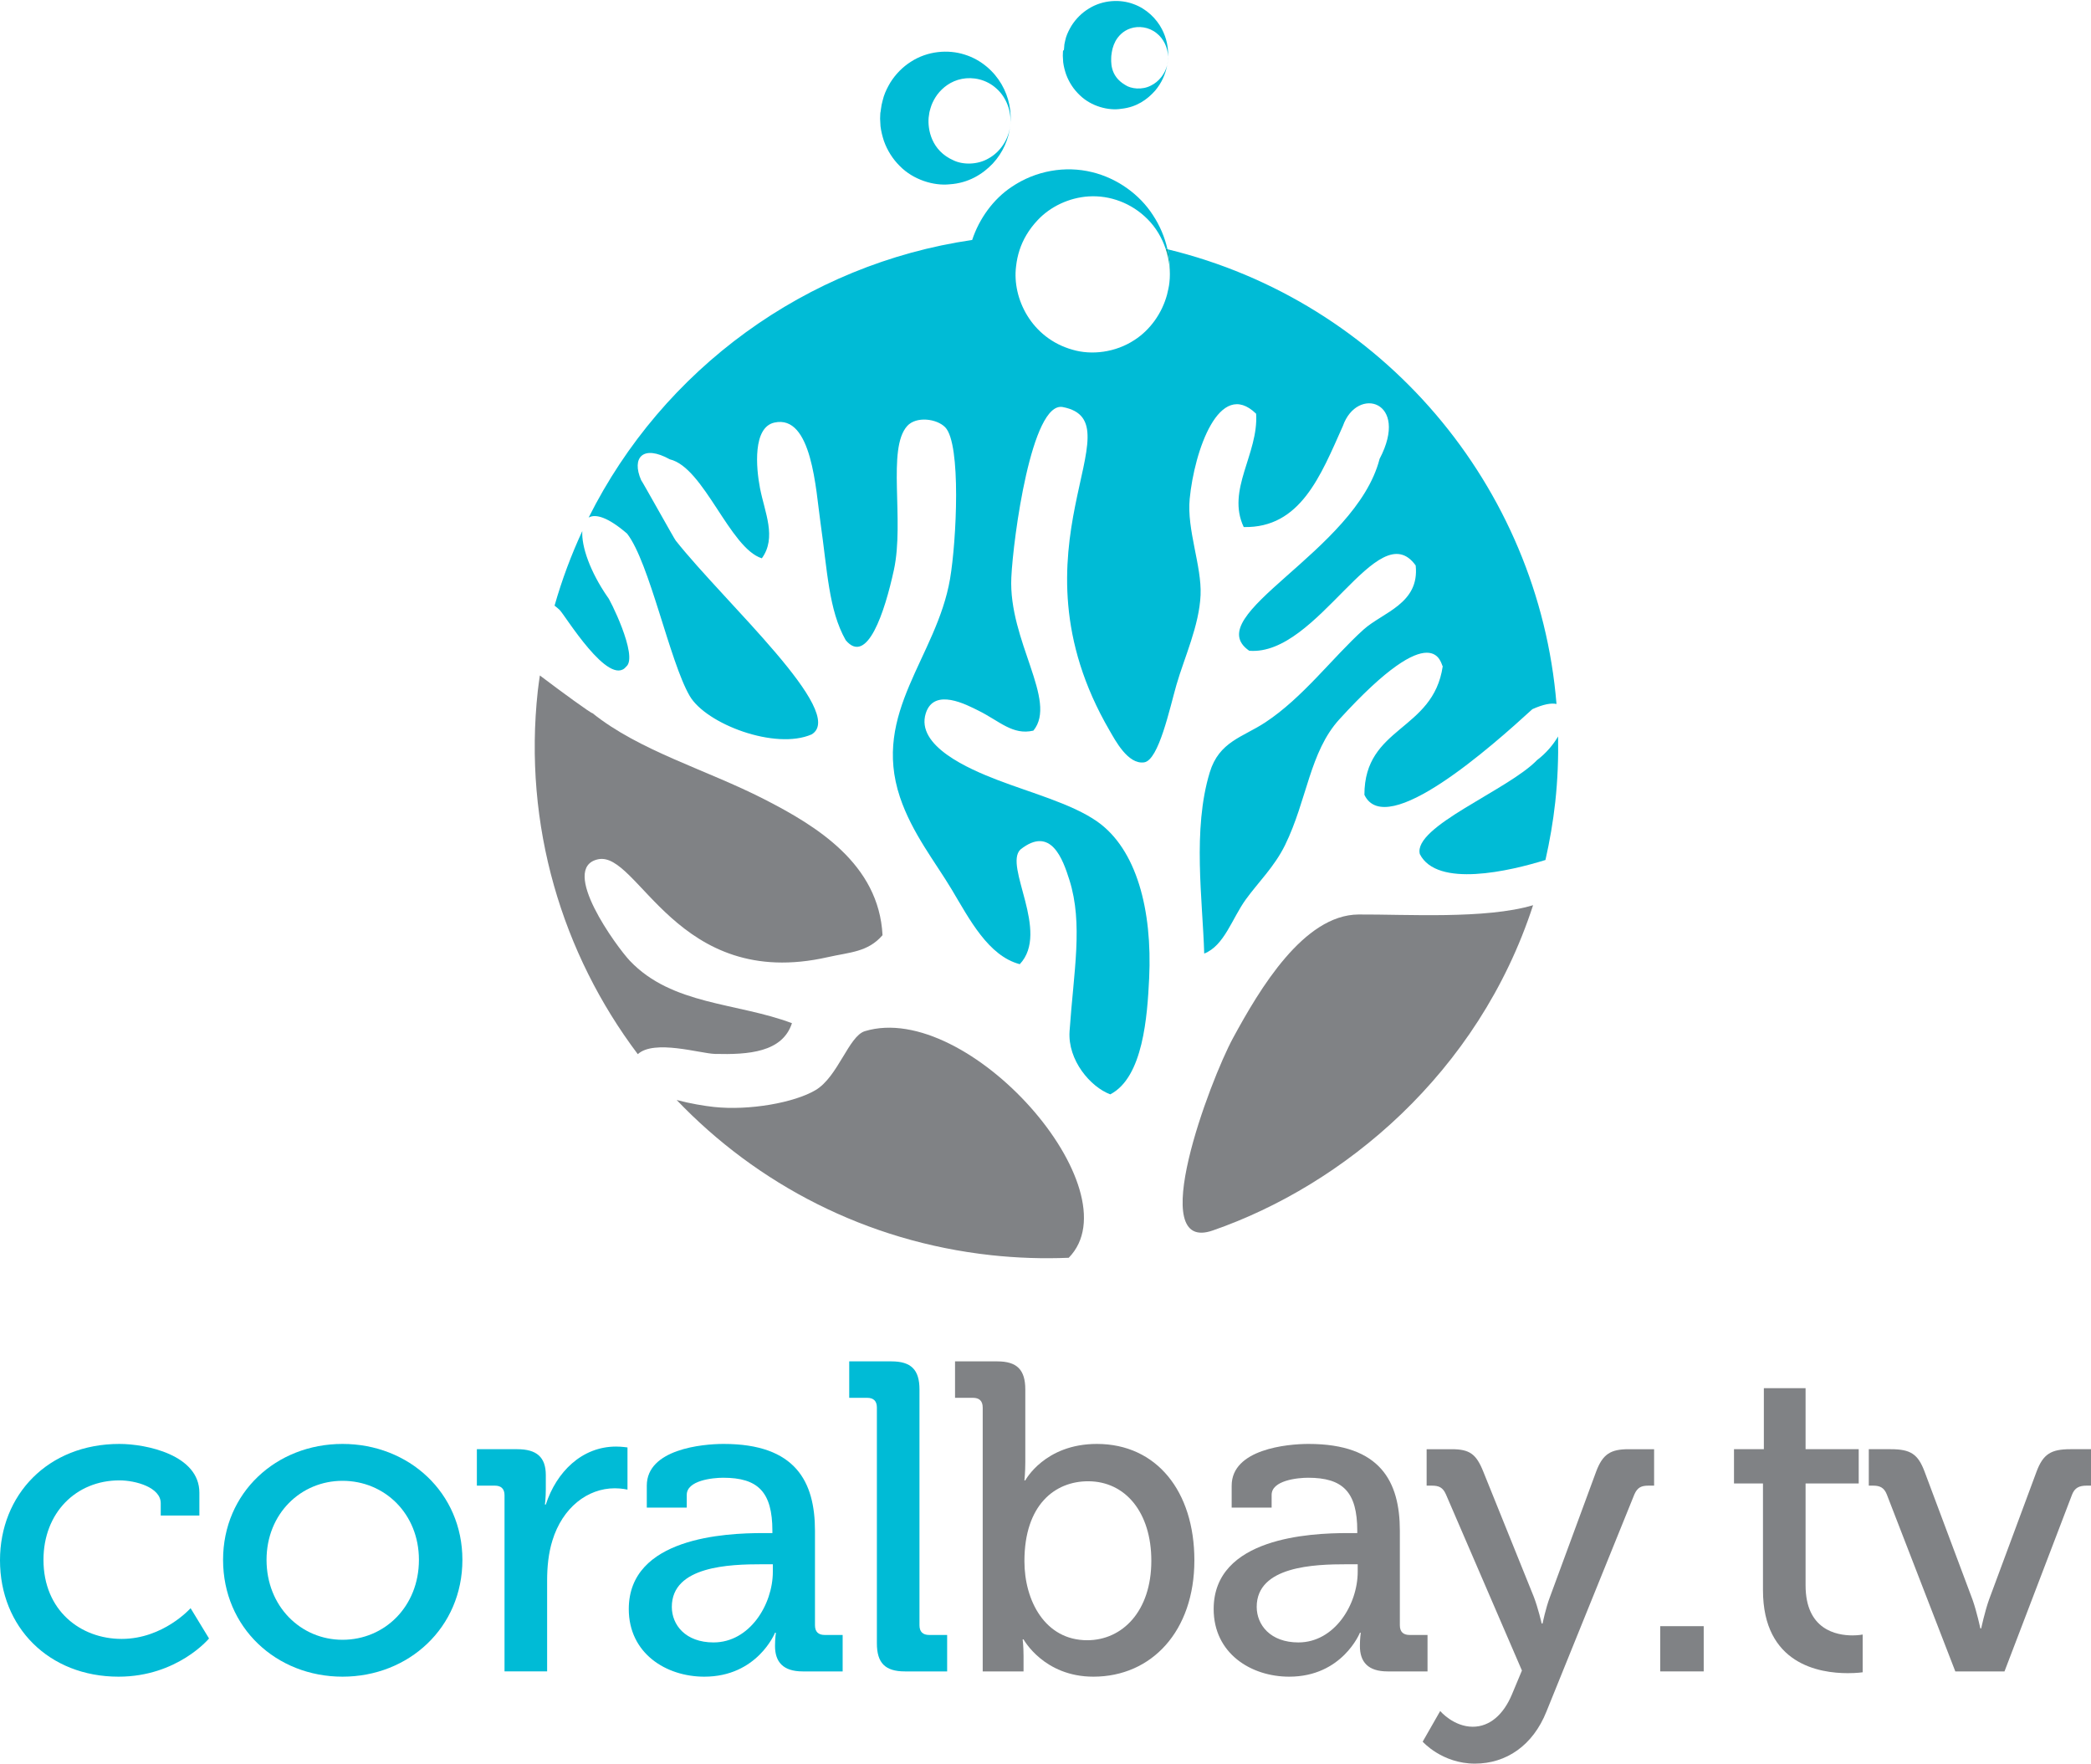 <?xml version="1.0" encoding="UTF-8" standalone="no"?>
<!-- Generator: Adobe Illustrator 15.0.2, SVG Export Plug-In . SVG Version: 6.00 Build 0)  -->

<svg
        xmlns:dc="http://purl.org/dc/elements/1.1/"
        xmlns:cc="http://creativecommons.org/ns#"
        xmlns:rdf="http://www.w3.org/1999/02/22-rdf-syntax-ns#"
        xmlns="http://www.w3.org/2000/svg"
        xmlns:sodipodi="http://sodipodi.sourceforge.net/DTD/sodipodi-0.dtd"
        xmlns:inkscape="http://www.inkscape.org/namespaces/inkscape"
        version="1.1"
        id="Layer_1"
        x="0px"
        y="0px"
        width="421.344"
        height="355.37"
        viewBox="0 0 421.344 355.37"
        enable-background="new 0 0 1200 1000"
        xml:space="preserve"
        inkscape:version="0.91 r13725"
        sodipodi:docname="logo - vertical.svg"><defs
     id="defs57" /><sodipodi:namedview
     pagecolor="#ffffff"
     bordercolor="#666666"
     borderopacity="1"
     objecttolerance="10"
     gridtolerance="10"
     guidetolerance="10"
     inkscape:pageopacity="0"
     inkscape:pageshadow="2"
     inkscape:window-width="2268"
     inkscape:window-height="1345"
     id="namedview55"
     showgrid="false"
     fit-margin-top="0"
     fit-margin-left="0"
     fit-margin-right="0"
     fit-margin-bottom="0"
     inkscape:zoom="1.3350176"
     inkscape:cx="6.8523856"
     inkscape:cy="-29.296706"
     inkscape:window-x="1523"
     inkscape:window-y="690"
     inkscape:window-maximized="0"
     inkscape:current-layer="Layer_1" /><g
     id="g3"
     transform="translate(-478.371,-187.347)"><g
       id="g5"><path
         d="m 502.442,478.299 c 5.397,0 16.104,2.212 16.104,9.822 l 0,4.601 -7.787,0 0,-2.478 c 0,-3.186 -5.044,-4.601 -8.318,-4.601 -8.761,0 -15.309,6.548 -15.309,16.017 0,10.175 7.433,15.928 15.751,15.928 8.406,0 13.893,-6.194 13.893,-6.194 l 3.716,6.105 c 0,0 -6.372,7.698 -18.229,7.698 -14.07,0 -23.892,-9.999 -23.892,-23.449 0.003,-13.185 9.648,-23.449 24.071,-23.449 z"
         id="path7"
         inkscape:connector-curvature="0"
         style="fill:#00bbd6" /><path
         d="m 547.39,478.299 c 13.362,0 24.157,9.822 24.157,23.361 0,13.626 -10.795,23.537 -24.157,23.537 -13.362,0 -24.069,-9.911 -24.069,-23.537 0,-13.539 10.707,-23.361 24.069,-23.361 z m 0,39.465 c 8.495,0 15.397,-6.725 15.397,-16.104 0,-9.292 -6.902,-15.928 -15.397,-15.928 -8.407,0 -15.309,6.636 -15.309,15.928 0,9.379 6.902,16.104 15.309,16.104 z"
         id="path9"
         inkscape:connector-curvature="0"
         style="fill:#00bbd6" /><path
         d="m 580.036,488.652 c 0,-1.328 -0.708,-1.947 -1.946,-1.947 l -3.628,0 0,-7.344 8.141,0 c 3.894,0 5.751,1.592 5.751,5.22 l 0,2.832 c 0,1.77 -0.177,3.097 -0.177,3.097 l 0.177,0 c 2.124,-6.548 7.256,-11.68 14.158,-11.68 1.15,0 2.301,0.177 2.301,0.177 l 0,8.495 c 0,0 -1.15,-0.265 -2.566,-0.265 -5.486,0 -10.53,3.893 -12.565,10.529 -0.796,2.566 -1.062,5.309 -1.062,8.052 l 0,18.317 -8.584,0 0,-35.483 z"
         id="path11"
         inkscape:connector-curvature="0"
         style="fill:#00bbd6" /><path
         d="m 632.064,496.262 1.947,0 0,-0.443 c 0,-7.875 -2.921,-10.707 -9.911,-10.707 -2.124,0 -7.345,0.531 -7.345,3.45 l 0,2.566 -8.053,0 0,-4.424 c 0,-7.344 11.149,-8.406 15.486,-8.406 14.512,0 18.404,7.61 18.404,17.521 l 0,19.025 c 0,1.327 0.709,1.946 1.947,1.946 l 3.629,0 0,7.345 -8.054,0 c -3.981,0 -5.574,-1.947 -5.574,-5.132 0,-1.505 0.178,-2.655 0.178,-2.655 l -0.178,0 c 0,0 -3.54,8.849 -14.247,8.849 -7.698,0 -15.22,-4.689 -15.22,-13.627 0.002,-14.424 19.47,-15.308 26.991,-15.308 z m -9.91,22.034 c 7.255,0 11.946,-7.61 11.946,-14.247 l 0,-1.504 -2.214,0 c -6.459,0 -18.14,0.354 -18.14,8.583 10e-4,3.628 2.745,7.168 8.408,7.168 z"
         id="path13"
         inkscape:connector-curvature="0"
         style="fill:#00bbd6" /><path
         d="m 655.066,470.955 c 0,-1.328 -0.708,-1.947 -1.947,-1.947 l -3.628,0 0,-7.345 8.495,0 c 3.982,0 5.663,1.681 5.663,5.664 l 0,47.518 c 0,1.327 0.708,1.946 1.946,1.946 l 3.629,0 0,7.345 -8.495,0 c -3.982,0 -5.663,-1.681 -5.663,-5.664 l 0,-47.517 z"
         id="path15"
         inkscape:connector-curvature="0"
         style="fill:#00bbd6" /><path
         d="m 676.389,470.955 c 0,-1.328 -0.708,-1.947 -1.947,-1.947 l -3.627,0 0,-7.345 8.495,0 c 3.981,0 5.663,1.681 5.663,5.664 l 0,14.6 c 0,2.124 -0.177,3.717 -0.177,3.717 l 0.177,0 c 0,0 3.894,-7.345 14.423,-7.345 12.035,0 19.646,9.557 19.646,23.449 0,14.246 -8.584,23.449 -20.354,23.449 -9.999,0 -14.069,-7.521 -14.069,-7.521 l -0.177,0 c 0,0 0.177,1.416 0.177,3.362 l 0,3.098 -8.229,0 0,-53.181 z m 21.06,46.898 c 7.079,0 12.919,-5.84 12.919,-16.016 0,-9.734 -5.221,-16.016 -12.742,-16.016 -6.637,0 -12.83,4.689 -12.83,16.105 0,7.964 4.158,15.927 12.653,15.927 z"
         id="path17"
         inkscape:connector-curvature="0"
         style="fill:#808285" /><path
         d="m 749.919,496.262 1.947,0 0,-0.443 c 0,-7.875 -2.921,-10.707 -9.911,-10.707 -2.124,0 -7.346,0.531 -7.346,3.45 l 0,2.566 -8.052,0 0,-4.424 c 0,-7.344 11.15,-8.406 15.485,-8.406 14.513,0 18.405,7.61 18.405,17.521 l 0,19.025 c 0,1.327 0.708,1.946 1.947,1.946 l 3.628,0 0,7.345 -8.053,0 c -3.981,0 -5.574,-1.947 -5.574,-5.132 0,-1.505 0.177,-2.655 0.177,-2.655 l -0.177,0 c 0,0 -3.54,8.849 -14.247,8.849 -7.698,0 -15.219,-4.689 -15.219,-13.627 0.002,-14.424 19.468,-15.308 26.99,-15.308 z m -9.911,22.034 c 7.256,0 11.945,-7.61 11.945,-14.247 l 0,-1.504 -2.212,0 c -6.459,0 -18.14,0.354 -18.14,8.583 10e-4,3.628 2.744,7.168 8.407,7.168 z"
         id="path19"
         inkscape:connector-curvature="0"
         style="fill:#808285" /><path
         d="m 775.135,535.285 c 3.451,0 6.194,-2.478 7.875,-6.46 l 2.035,-4.866 -15.308,-35.483 c -0.619,-1.417 -1.417,-1.771 -2.832,-1.771 l -1.062,0 0,-7.344 5.043,0 c 3.629,0 4.955,0.973 6.372,4.513 l 10.175,25.219 c 0.886,2.301 1.593,5.397 1.593,5.397 l 0.178,0 c 0,0 0.62,-3.097 1.504,-5.397 l 9.291,-25.219 c 1.328,-3.54 2.921,-4.513 6.549,-4.513 l 5.132,0 0,7.344 -1.15,0 c -1.415,0 -2.212,0.354 -2.831,1.771 L 790,532.188 c -2.742,6.902 -8.141,10.529 -14.423,10.529 -6.637,0 -10.53,-4.425 -10.53,-4.425 l 3.539,-6.193 c 0,0.089 2.744,3.186 6.549,3.186 z"
         id="path21"
         inkscape:connector-curvature="0"
         style="fill:#808285" /><path
         d="m 812.913,515.021 8.761,0 0,9.114 -8.761,0 0,-9.114 z"
         id="path23"
         inkscape:connector-curvature="0"
         style="fill:#808285" /><path
         d="m 833.617,486.263 -5.84,0 0,-6.902 6.017,0 0,-12.3 8.407,0 0,12.3 10.707,0 0,6.902 -10.707,0 0,20.529 c 0,8.938 6.193,10.087 9.468,10.087 1.239,0 2.035,-0.176 2.035,-0.176 l 0,7.609 c 0,0 -1.15,0.177 -3.009,0.177 -5.663,0 -17.078,-1.77 -17.078,-16.725 l 0,-21.501 z"
         id="path25"
         inkscape:connector-curvature="0"
         style="fill:#808285" /><path
         d="m 858.568,488.476 c -0.531,-1.328 -1.328,-1.771 -2.743,-1.771 l -0.886,0 0,-7.344 4.425,0 c 3.982,0 5.486,0.973 6.814,4.513 l 9.645,25.749 c 0.885,2.478 1.593,5.841 1.593,5.841 l 0.177,0 c 0,0 0.708,-3.363 1.593,-5.841 l 9.557,-25.749 c 1.328,-3.54 2.921,-4.513 6.813,-4.513 l 4.159,0 0,7.344 -0.885,0 c -1.504,0 -2.39,0.443 -2.92,1.771 l -13.628,35.66 -9.91,0 -13.804,-35.66 z"
         id="path27"
         inkscape:connector-curvature="0"
         style="fill:#808285" /></g></g><g
     id="g29"
     transform="matrix(1.879,0,0,1.879,-554.753,-786.728)"><g
       id="g43"><g
         id="g3393"><path
           style="fill:#808285"
           inkscape:connector-curvature="0"
           id="path31"
           d="m 427.476,529.995 c -2.496,4.591 -9.499,23.256 -2.148,20.642 13.948,-4.842 28.442,-16.798 34.319,-34.871 -5.075,1.523 -13.686,0.966 -18.724,0.997 -5.894,0.042 -10.609,8.009 -13.447,13.232 z" /><path
           style="fill:#808285"
           inkscape:connector-curvature="0"
           id="path33"
           d="m 371.894,531.714 c 3.612,0.092 7.248,-0.162 8.273,-3.294 -5.893,-2.225 -12.858,-1.919 -17.392,-6.702 -1.361,-1.439 -7.619,-9.953 -3.405,-10.874 4.313,-0.941 8.432,14.167 24.633,10.495 2.364,-0.536 4.314,-0.534 5.877,-2.358 -0.386,-7.644 -7.107,-11.729 -12.702,-14.587 -6.202,-3.171 -13.345,-5.164 -18.392,-9.213 -0.175,0.012 -3.297,-2.268 -5.653,-4.05 -0.075,0.545 -0.162,1.089 -0.221,1.642 -1.582,14.455 2.615,28.205 10.724,38.97 1.747,-1.612 6.728,-0.067 8.258,-0.029 z" /><path
           style="fill:#808285"
           inkscape:connector-curvature="0"
           id="path35"
           d="m 387.987,529.276 c -1.727,0.522 -2.882,4.889 -5.287,6.319 -2.273,1.352 -7.124,2.22 -10.919,1.806 -0.995,-0.108 -2.497,-0.352 -3.979,-0.746 8.614,9.021 20.328,15.177 33.698,16.64 2.815,0.307 5.603,0.396 8.348,0.281 7.138,-7.264 -10.779,-27.667 -21.861,-24.3 z" /><path
           style="fill:#00a79d"
           inkscape:connector-curvature="0"
           id="path37"
           d="m 420.644,449.013 c 0.136,-1.192 0.063,-2.406 -0.204,-3.588 -0.066,-0.016 -0.131,-0.031 -0.195,-0.047 0.39,1.158 0.54,2.407 0.399,3.635 z" /><path
           style="fill:#00a79d"
           inkscape:connector-curvature="0"
           id="path39"
           d="m 420.504,424.778 c -0.006,0.149 -0.001,0.301 -0.018,0.45 0.017,-0.151 0.023,-0.301 0.018,-0.45 z" /><path
           style="fill:#00a79d"
           inkscape:connector-curvature="0"
           id="path41"
           d="m 420.487,425.228 c -0.017,0.15 -0.053,0.297 -0.081,0.446 0.036,-0.146 0.064,-0.295 0.081,-0.446 z" /><path
           style="fill:#00bbd6"
           inkscape:connector-curvature="0"
           id="path45"
           d="m 462.157,494.189 c -1.919,-23.368 -18.693,-43.191 -41.718,-48.764 0.267,1.182 0.34,2.396 0.204,3.588 -0.045,0.428 -0.15,0.847 -0.248,1.266 -0.537,2.003 -1.806,3.791 -3.499,4.88 -2.03,1.335 -4.588,1.646 -6.636,1.04 -4.404,-1.231 -6.486,-5.498 -6.061,-8.919 0.136,-1.247 0.506,-2.365 1.108,-3.382 0.34,-0.575 0.752,-1.116 1.242,-1.63 1.319,-1.396 3.307,-2.377 5.444,-2.51 2.26,-0.139 4.594,0.704 6.318,2.447 0.872,0.876 1.53,1.977 1.932,3.173 0.064,0.016 0.129,0.031 0.195,0.047 -0.291,-1.288 -0.812,-2.536 -1.565,-3.67 -1.402,-2.184 -3.794,-3.939 -6.529,-4.6 -2.85,-0.702 -6.04,-0.17 -8.623,1.589 -1.963,1.303 -3.477,3.409 -4.227,5.685 -17.805,2.602 -33.173,13.857 -41.129,29.77 0.75,-0.437 2.111,-0.016 4.124,1.722 2.407,3.095 4.559,13.703 6.709,17.4 1.758,3.023 9.188,5.833 13.079,4.131 3.859,-2.32 -9.326,-14.152 -14.577,-20.789 -0.033,0.029 -3.675,-6.51 -3.708,-6.481 -1.048,-2.422 0.199,-3.827 3.081,-2.228 3.665,0.87 6.421,9.533 9.865,10.613 1.618,-2.23 0.31,-4.903 -0.197,-7.521 -0.434,-2.24 -0.775,-6.51 1.535,-7.032 4.05,-0.913 4.449,7.245 4.952,10.741 0.736,5.097 0.87,9.377 2.706,12.595 2.29,2.739 4.178,-2.99 5.165,-7.534 1.152,-5.313 -0.769,-13.019 1.434,-15.444 0.958,-1.056 3.154,-0.79 4.069,0.144 1.734,1.778 1.211,12.196 0.519,16.259 -1.43,8.373 -8.42,14.303 -5.369,23.412 1.292,3.85 3.789,6.955 5.553,9.905 1.888,3.161 3.917,7.117 7.294,8.001 3.272,-3.465 -1.747,-10.53 0.067,-12.294 3.29,-2.621 4.567,1.085 5.259,3.274 1.48,4.693 0.462,9.737 0.014,16.202 -0.217,3.129 2.257,5.992 4.365,6.777 3.534,-1.826 3.974,-8.416 4.169,-12.443 0.353,-7.349 -1.352,-13.845 -5.565,-16.81 -2.726,-1.916 -7.113,-3.074 -10.742,-4.476 -3.014,-1.16 -8.756,-3.635 -7.646,-7.136 0.891,-2.802 4.415,-0.892 5.649,-0.283 2.244,1.108 3.667,2.666 5.89,2.143 2.636,-3.215 -2.686,-9.609 -2.366,-16.429 0.198,-4.208 2.169,-18.914 5.518,-18.27 8.239,1.586 -6.377,15.118 5.02,34.694 0.591,1.015 1.966,3.669 3.71,3.407 1.565,-0.235 2.738,-5.807 3.462,-8.322 0.84,-2.908 2.444,-6.354 2.584,-9.616 0.136,-3.115 -1.49,-7.001 -1.166,-10.327 0.495,-5.108 3.171,-12.959 7.124,-9.12 0.269,4.313 -3.215,8.163 -1.33,12.152 6.082,0.129 8.251,-5.509 10.631,-10.834 1.521,-4.343 7.204,-2.703 3.94,3.522 -2.556,9.962 -19.481,16.783 -13.981,20.577 7.365,0.605 13.814,-14.755 17.85,-9.146 0.437,4.106 -3.533,5.018 -5.604,6.887 -3.306,2.984 -6.498,7.299 -10.533,9.948 -2.429,1.595 -4.94,2.047 -5.945,5.349 -1.873,6.148 -0.766,13.676 -0.595,19.435 2.159,-0.849 2.979,-3.759 4.466,-5.813 1.334,-1.841 3.067,-3.499 4.212,-5.838 2.356,-4.82 2.628,-9.969 5.812,-13.465 10.377,-11.384 10.9,-5.775 11.088,-5.687 -1.034,6.984 -8.4,6.409 -8.399,13.782 2.33,4.889 13.739,-5.278 18.013,-9.186 1.181,-0.532 2.024,-0.679 2.587,-0.558 z" /><path
           style="fill:#00bbd6"
           inkscape:connector-curvature="0"
           id="path47"
           d="m 460.079,500.198 c -3.103,3.227 -13.333,7.133 -12.578,10.088 1.843,3.651 9.65,1.821 13.471,0.632 0.458,-2.026 0.819,-4.096 1.051,-6.211 0.259,-2.369 0.345,-4.715 0.304,-7.036 -0.53,0.904 -1.309,1.82 -2.248,2.527 z" /><path
           style="fill:#00bbd6"
           inkscape:connector-curvature="0"
           id="path49"
           d="m 357.684,475.643 c -1.187,2.559 -2.185,5.229 -2.975,8 0.184,0.142 0.368,0.292 0.554,0.47 0.543,0.527 5.286,8.368 7.134,6.064 1.343,-1.11 -1.902,-7.497 -1.982,-7.431 -1.897,-2.738 -2.832,-5.451 -2.731,-7.103 z" /><path
           style="fill:#00bbd6"
           inkscape:connector-curvature="0"
           id="path51"
           d="m 390.03,433.812 c 0.361,1.017 0.947,1.94 1.688,2.674 1.444,1.49 3.662,2.161 5.37,1.973 2,-0.134 3.509,-1.067 4.616,-2.226 1.088,-1.176 1.716,-2.619 1.874,-4.1 -0.157,1.489 -1.072,2.861 -2.319,3.546 -1.216,0.719 -2.791,0.686 -3.758,0.216 -2.407,-1.05 -2.783,-3.344 -2.676,-4.589 l 0.08,-0.552 c 0.024,-0.088 0.038,-0.121 0.045,-0.187 0.057,-0.177 0.101,-0.39 0.178,-0.581 0.149,-0.389 0.355,-0.778 0.632,-1.155 0.557,-0.734 1.431,-1.445 2.631,-1.677 1.182,-0.237 2.62,0.05 3.686,1.018 1.072,0.935 1.67,2.473 1.5,3.962 0.166,-1.482 -0.133,-3.024 -0.939,-4.412 -0.795,-1.37 -2.17,-2.625 -3.96,-3.176 -1.771,-0.569 -3.975,-0.383 -5.743,0.761 -0.885,0.558 -1.655,1.333 -2.224,2.251 -0.275,0.469 -0.52,0.941 -0.695,1.475 -0.089,0.293 -0.17,0.622 -0.233,0.896 l -0.086,0.552 -0.02,0.181 -0.014,0.049 -0.018,0.1 -0.01,0.204 -0.015,0.405 0.043,0.813 c 0.067,0.54 0.2,1.068 0.367,1.579 z" /><path
           style="fill:#00bbd6"
           inkscape:connector-curvature="0"
           id="path53"
           d="m 409.57,426.678 c 0.311,0.849 0.813,1.61 1.445,2.207 1.226,1.215 3.11,1.705 4.466,1.477 1.649,-0.171 2.793,-0.999 3.626,-1.937 0.705,-0.83 1.12,-1.776 1.299,-2.75 -0.239,0.957 -0.901,1.793 -1.744,2.197 -0.94,0.497 -2.15,0.356 -2.768,-0.073 -1.69,-0.991 -1.493,-2.572 -1.481,-3.102 l 0.057,-0.423 c 0.014,-0.044 0.018,-0.034 0.013,-0.06 0.028,-0.092 0.039,-0.224 0.074,-0.336 0.065,-0.235 0.155,-0.486 0.295,-0.753 0.281,-0.512 0.791,-1.117 1.641,-1.391 0.829,-0.274 1.935,-0.168 2.781,0.522 0.738,0.575 1.205,1.534 1.231,2.522 0.036,-0.991 -0.161,-2.006 -0.668,-2.971 -0.576,-1.094 -1.617,-2.166 -3.056,-2.681 -1.419,-0.527 -3.257,-0.447 -4.751,0.474 -0.748,0.447 -1.399,1.087 -1.881,1.85 -0.234,0.39 -0.436,0.784 -0.585,1.232 -0.076,0.251 -0.13,0.54 -0.18,0.771 l -0.034,0.425 -0.019,0.173 -0.047,0.037 -0.05,0.081 -0.007,0.17 -0.012,0.339 0.039,0.68 c 0.055,0.452 0.171,0.892 0.316,1.32 z" /></g></g></g></svg>
